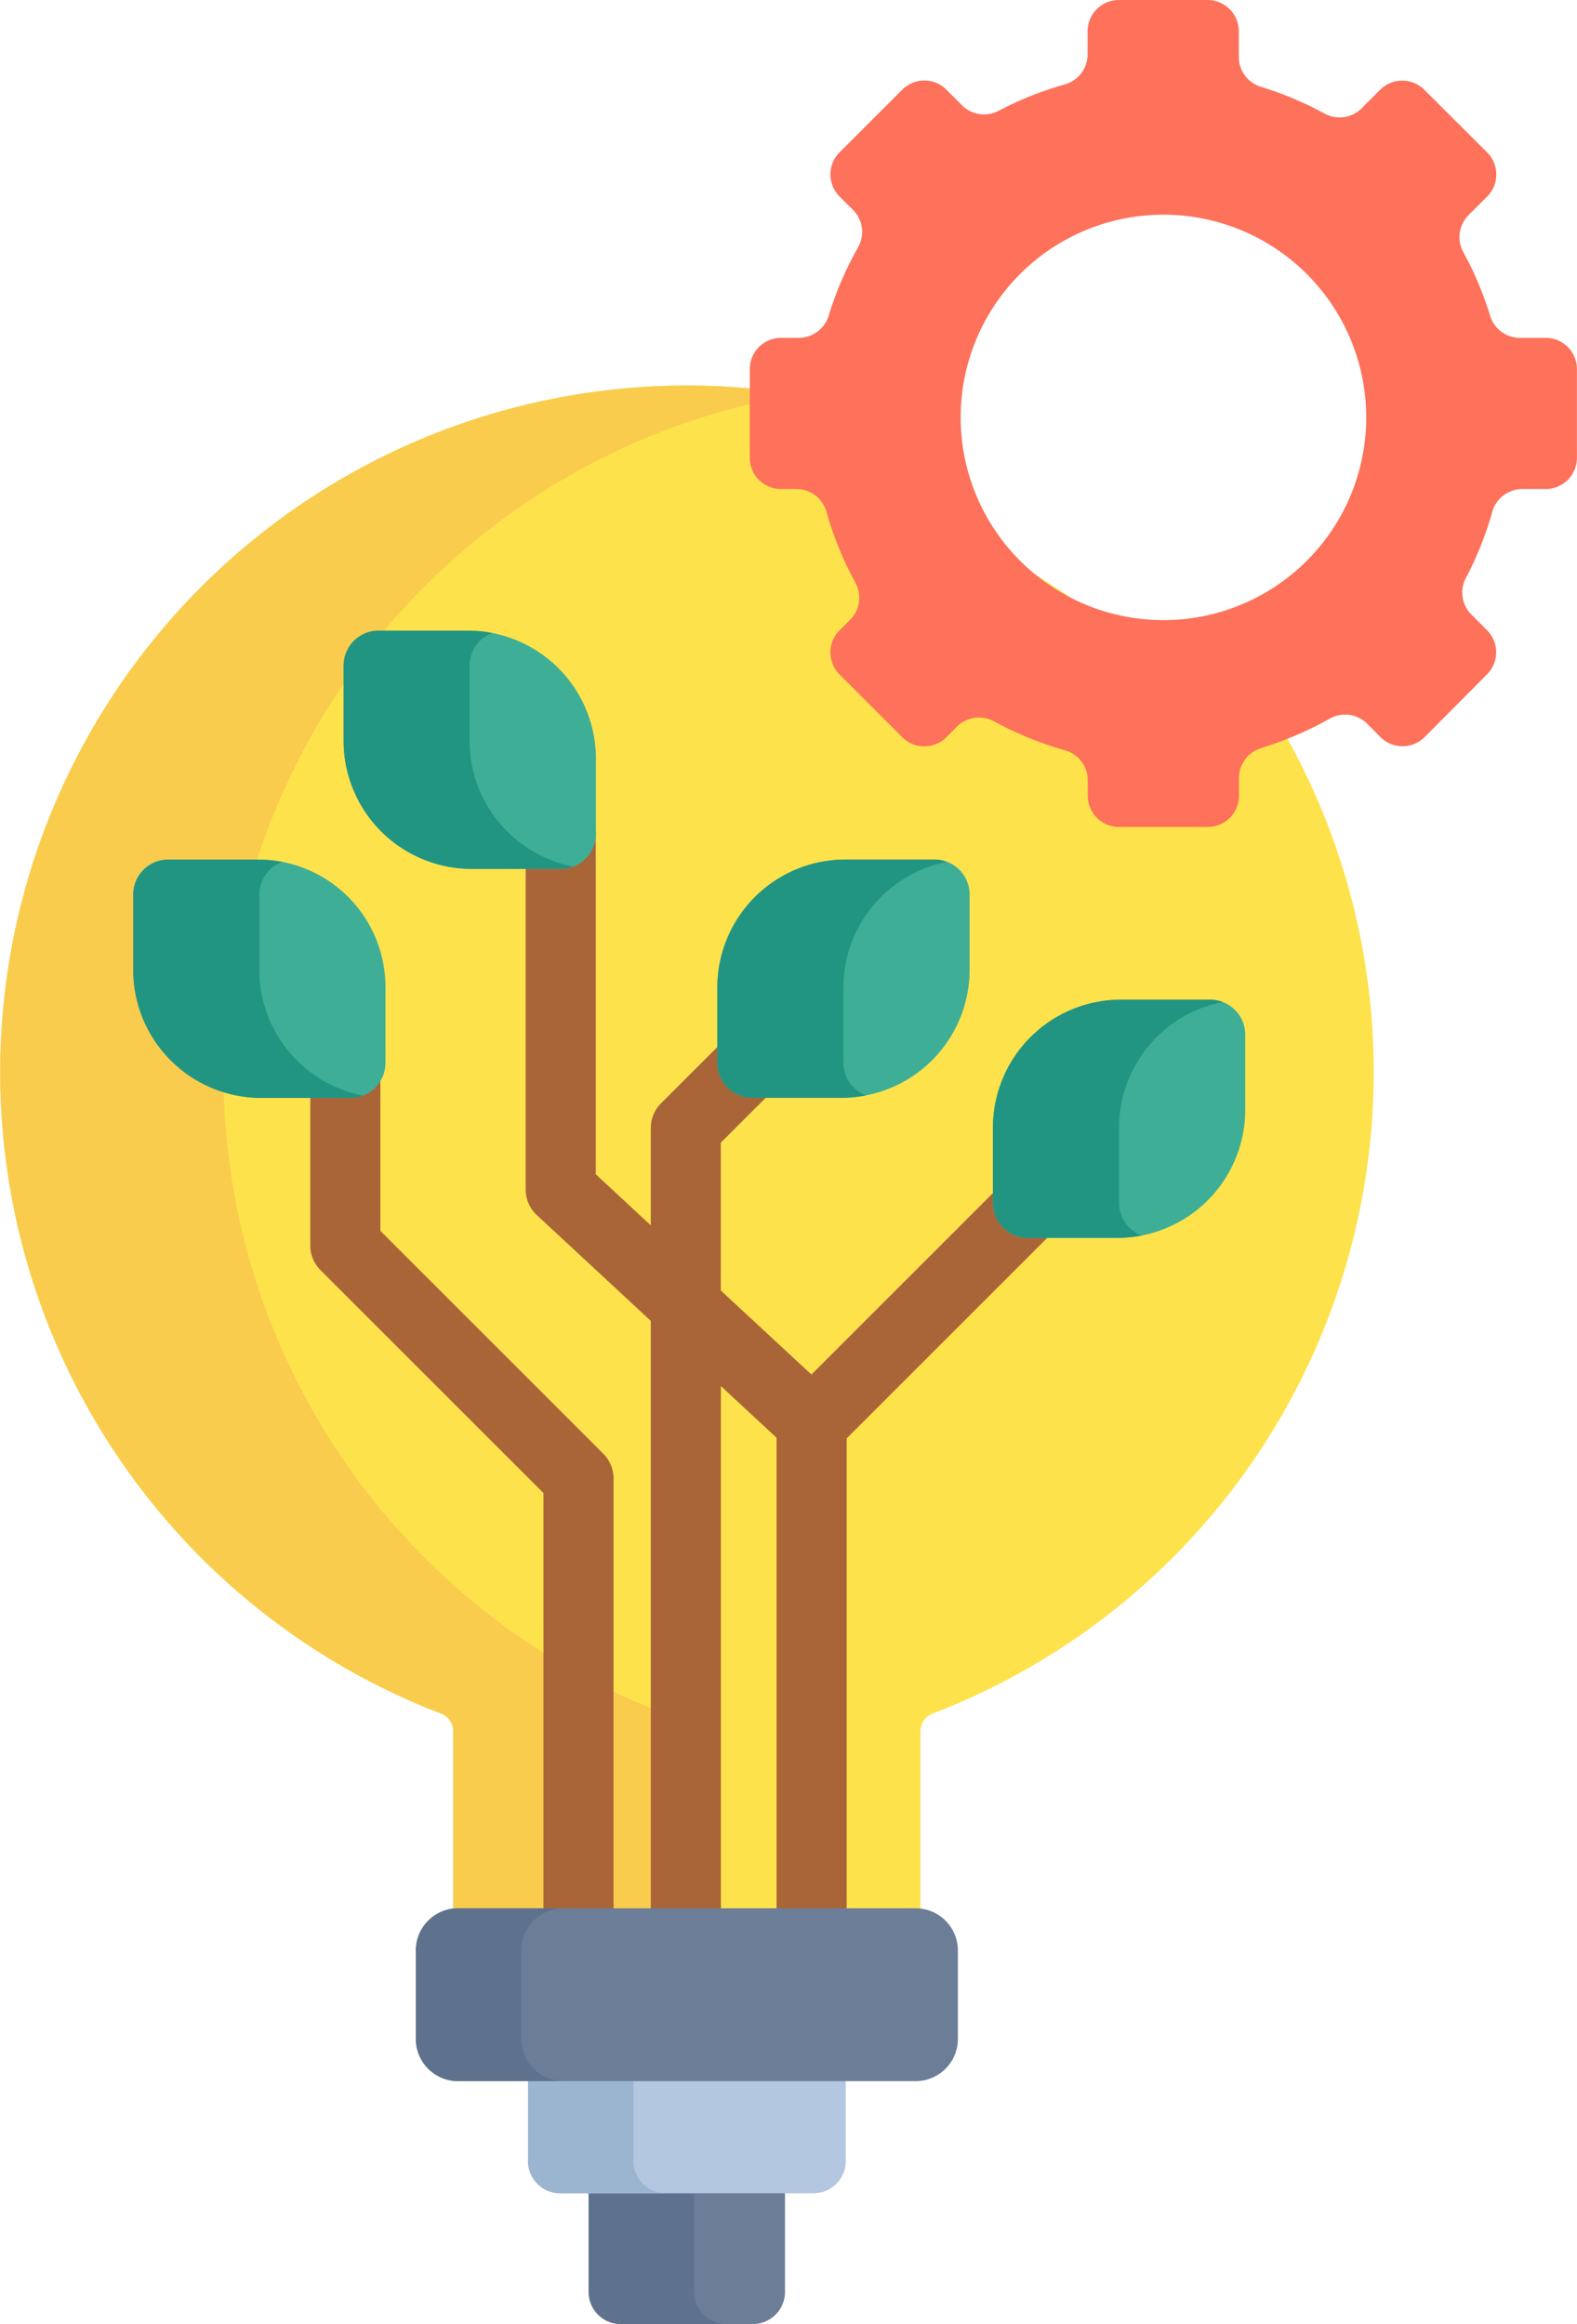 <svg xmlns="http://www.w3.org/2000/svg" width="50.457" height="74.376" viewBox="0 0 50.457 74.376"><defs><style>.a{fill:#6c7d98;}.b{fill:#5e728e;}.c{fill:#b3c7e0;}.d{fill:#9bb5d1;}.e{fill:#fee24c;}.f{fill:#f9cc4e;}.g{fill:#3eaf96;}.h{fill:#fe715a;}.i{fill:#a96538;}.j{fill:#229582;}</style></defs><g transform="translate(-82.33)"><path class="a" d="M218.284,478.038v3.906a1.028,1.028,0,0,1-1.027,1.027h-4.225a1.028,1.028,0,0,1-1.027-1.027v-3.906Z" transform="translate(-110.838 -408.596)"/><path class="b" d="M215.379,481.944v-3.906H212v3.906a1.028,1.028,0,0,0,1.027,1.027h3.375A1.028,1.028,0,0,1,215.379,481.944Z" transform="translate(-110.837 -408.596)"/><path class="c" d="M208.792,452.31v3.455a1.029,1.029,0,0,1-1.03,1.03h-8.106a1.029,1.029,0,0,1-1.03-1.03V452.31Z" transform="translate(-99.402 -386.605)"/><path class="d" d="M202,455.765V452.31h-3.375v3.455a1.029,1.029,0,0,0,1.03,1.03h3.375A1.029,1.029,0,0,1,202,455.765Z" transform="translate(-99.402 -386.605)"/><path class="e" d="M123.523,96.211,106.325,85q-1.07-.1-2.168-.093a21.98,21.98,0,0,0-7.716,42.5.6.6,0,0,1,.39.561v6.272h14.95v-6.272a.6.6,0,0,1,.39-.561,21.989,21.989,0,0,0,11.352-31.195Z" transform="translate(0 -72.569)"/><path class="f" d="M103.591,127.405A21.986,21.986,0,0,1,106.9,85.37L106.325,85q-1.07-.1-2.168-.093a21.98,21.98,0,0,0-7.716,42.5.6.6,0,0,1,.39.561v5.673h7.149v-5.673A.6.6,0,0,0,103.591,127.405Z" transform="translate(0 -72.569)"/><g transform="translate(87.712 21.304)"><path class="g" d="M308.893,233.338h-.149v-2.411a2.969,2.969,0,0,1,2.971-2.971h2.86v2.411a2.969,2.969,0,0,1-2.971,2.971Z" transform="translate(-281.236 -216.146)"/><path class="g" d="M253.855,197.081v2.411a2.969,2.969,0,0,1-2.971,2.971h-2.86v-2.411a2.969,2.969,0,0,1,2.971-2.971Z" transform="translate(-229.337 -189.756)"/><path class="g" d="M171.523,151.736v.3h-2.86a2.969,2.969,0,0,1-2.971-2.971v-2.411h2.86a2.969,2.969,0,0,1,2.971,2.971Z" transform="translate(-158.965 -146.653)"/><path class="g" d="M125.2,199.748v2.715h-2.845a2.969,2.969,0,0,1-2.971-2.971v-2.411h2.86A2.97,2.97,0,0,1,125.2,199.748Z" transform="translate(-119.381 -189.756)"/></g><path class="h" d="M264.711,23.642q-.413.166-.842.3a1,1,0,0,0-.709.955v.568a1,1,0,0,1-1,1h-2.837a1,1,0,0,1-1-1v-.493a1,1,0,0,0-.73-.961,10.966,10.966,0,0,1-2.268-.925,1,1,0,0,0-1.187.167l-.338.339a1,1,0,0,1-1.413,0l-2.006-2.006a1,1,0,0,1,0-1.413l.339-.338a1,1,0,0,0,.167-1.187,10.959,10.959,0,0,1-.925-2.268,1,1,0,0,0-.961-.73h-.493a1,1,0,0,1-1-1V11.812a1,1,0,0,1,1-1h.568a1,1,0,0,0,.955-.709,11.063,11.063,0,0,1,.943-2.192.994.994,0,0,0-.163-1.193l-.431-.429a1,1,0,0,1,0-1.413l2.006-2.006a1,1,0,0,1,1.413,0l.5.5a.994.994,0,0,0,1.166.179,10.921,10.921,0,0,1,2.13-.849,1,1,0,0,0,.722-.958V1a1,1,0,0,1,1-1h2.837a1,1,0,0,1,1,1v.824a1,1,0,0,0,.7.952,10.893,10.893,0,0,1,2.047.861,1,1,0,0,0,1.183-.17l.592-.594a1,1,0,0,1,1.413,0L271.1,4.878a1,1,0,0,1,0,1.413l-.594.592a1,1,0,0,0-.17,1.183,10.9,10.9,0,0,1,.861,2.047,1,1,0,0,0,.952.7h.824a1,1,0,0,1,1,1v2.837a1,1,0,0,1-1,1h-.749a1,1,0,0,0-.958.722,10.921,10.921,0,0,1-.849,2.13.994.994,0,0,0,.179,1.166l.5.5a1,1,0,0,1,0,1.413L269.1,23.589a1,1,0,0,1-1.413,0l-.429-.431A.994.994,0,0,0,266.061,23,10.955,10.955,0,0,1,264.711,23.642Zm2.52-10.284a6.488,6.488,0,1,0-6.488,6.488A6.488,6.488,0,0,0,267.231,13.358Z" transform="translate(-141.188)"/><g transform="translate(92.257 25.564)"><path class="i" d="M215.423,187.825a1.122,1.122,0,0,0-1.586,0l-6.584,6.584-2.9-2.689v-4.73l1.8-1.8a1.121,1.121,0,1,0-1.586-1.586l-2.126,2.126a1.121,1.121,0,0,0-.328.793v3.113L200.353,188v-10.9a1.121,1.121,0,1,0-2.243,0v11.386a1.121,1.121,0,0,0,.358.822l3.645,3.384v18.793a1.121,1.121,0,1,0,2.243,0V194.779l1.781,1.653v15.059a1.121,1.121,0,1,0,2.243,0V196.454l7.043-7.043A1.121,1.121,0,0,0,215.423,187.825Z" transform="translate(-191.218 -175.985)"/><path class="i" d="M152.91,215.321V206.95a1.121,1.121,0,0,0-2.243,0v8.835a1.122,1.122,0,0,0,.328.793l7.133,7.132V237a1.121,1.121,0,0,0,2.243,0V223.246a1.122,1.122,0,0,0-.328-.793Z" transform="translate(-150.667 -201.494)"/></g><path class="a" d="M191.269,421.756v2.831a1.351,1.351,0,0,1-1.35,1.35H175.277a1.351,1.351,0,0,1-1.35-1.35v-2.831a1.351,1.351,0,0,1,1.35-1.35h14.642A1.351,1.351,0,0,1,191.269,421.756Z" transform="translate(-78.291 -359.336)"/><path class="b" d="M177.3,424.587v-2.831a1.351,1.351,0,0,1,1.35-1.35h-3.375a1.351,1.351,0,0,0-1.35,1.35v2.831a1.351,1.351,0,0,0,1.35,1.35h3.375A1.351,1.351,0,0,1,177.3,424.587Z" transform="translate(-78.29 -359.336)"/><g transform="translate(86.591 20.182)"><path class="g" d="M115.643,189.363h-2.86a1.121,1.121,0,0,0-1.121,1.121V192.9a4.1,4.1,0,0,0,4.092,4.092h2.86a1.121,1.121,0,0,0,1.121-1.121v-2.411a3.978,3.978,0,0,0-.021-.418A4.079,4.079,0,0,0,115.643,189.363Z" transform="translate(-111.662 -182.038)"/><path class="g" d="M307.977,220.237h-2.86a4.1,4.1,0,0,0-4.092,4.092v2.411a1.121,1.121,0,0,0,1.121,1.121h2.86a4.1,4.1,0,0,0,4.092-4.092v-2.411A1.121,1.121,0,0,0,307.977,220.237Z" transform="translate(-273.517 -208.427)"/><path class="g" d="M161.955,138.935H159.1a1.121,1.121,0,0,0-1.121,1.121v2.411a4.1,4.1,0,0,0,4.092,4.092h2.86a1.121,1.121,0,0,0,1.121-1.121v-2.411A4.1,4.1,0,0,0,161.955,138.935Z" transform="translate(-151.246 -138.935)"/><path class="g" d="M247.257,189.363H244.4a4.1,4.1,0,0,0-4.092,4.092v2.411a1.121,1.121,0,0,0,1.121,1.121h2.86a4.1,4.1,0,0,0,4.092-4.092v-2.411A1.121,1.121,0,0,0,247.257,189.363Z" transform="translate(-221.618 -182.038)"/></g><g transform="translate(86.591 20.182)"><path class="j" d="M115.7,192.9v-2.411a1.121,1.121,0,0,1,.724-1.048,4.151,4.151,0,0,0-.779-.074h-2.86a1.121,1.121,0,0,0-1.121,1.121V192.9a4.1,4.1,0,0,0,4.092,4.092h2.86a1.117,1.117,0,0,0,.4-.075A4.1,4.1,0,0,1,115.7,192.9Z" transform="translate(-111.662 -182.038)"/><path class="j" d="M305.062,226.74v-2.411a4.1,4.1,0,0,1,3.315-4.017,1.115,1.115,0,0,0-.4-.075h-2.86a4.1,4.1,0,0,0-4.092,4.092v2.411a1.121,1.121,0,0,0,1.121,1.121h2.86a4.093,4.093,0,0,0,.776-.075A1.121,1.121,0,0,1,305.062,226.74Z" transform="translate(-273.517 -208.427)"/><path class="j" d="M162.01,142.467v-2.411a1.121,1.121,0,0,1,.721-1.046,4.1,4.1,0,0,0-.776-.075H159.1a1.121,1.121,0,0,0-1.121,1.121v2.411a4.1,4.1,0,0,0,4.092,4.092h2.86a1.116,1.116,0,0,0,.4-.075A4.1,4.1,0,0,1,162.01,142.467Z" transform="translate(-151.246 -138.934)"/><path class="j" d="M244.342,195.866v-2.411a4.1,4.1,0,0,1,3.315-4.017,1.116,1.116,0,0,0-.4-.075H244.4a4.1,4.1,0,0,0-4.092,4.092v2.411a1.121,1.121,0,0,0,1.121,1.121h2.86a4.094,4.094,0,0,0,.776-.075A1.121,1.121,0,0,1,244.342,195.866Z" transform="translate(-221.618 -182.037)"/></g></g></svg>